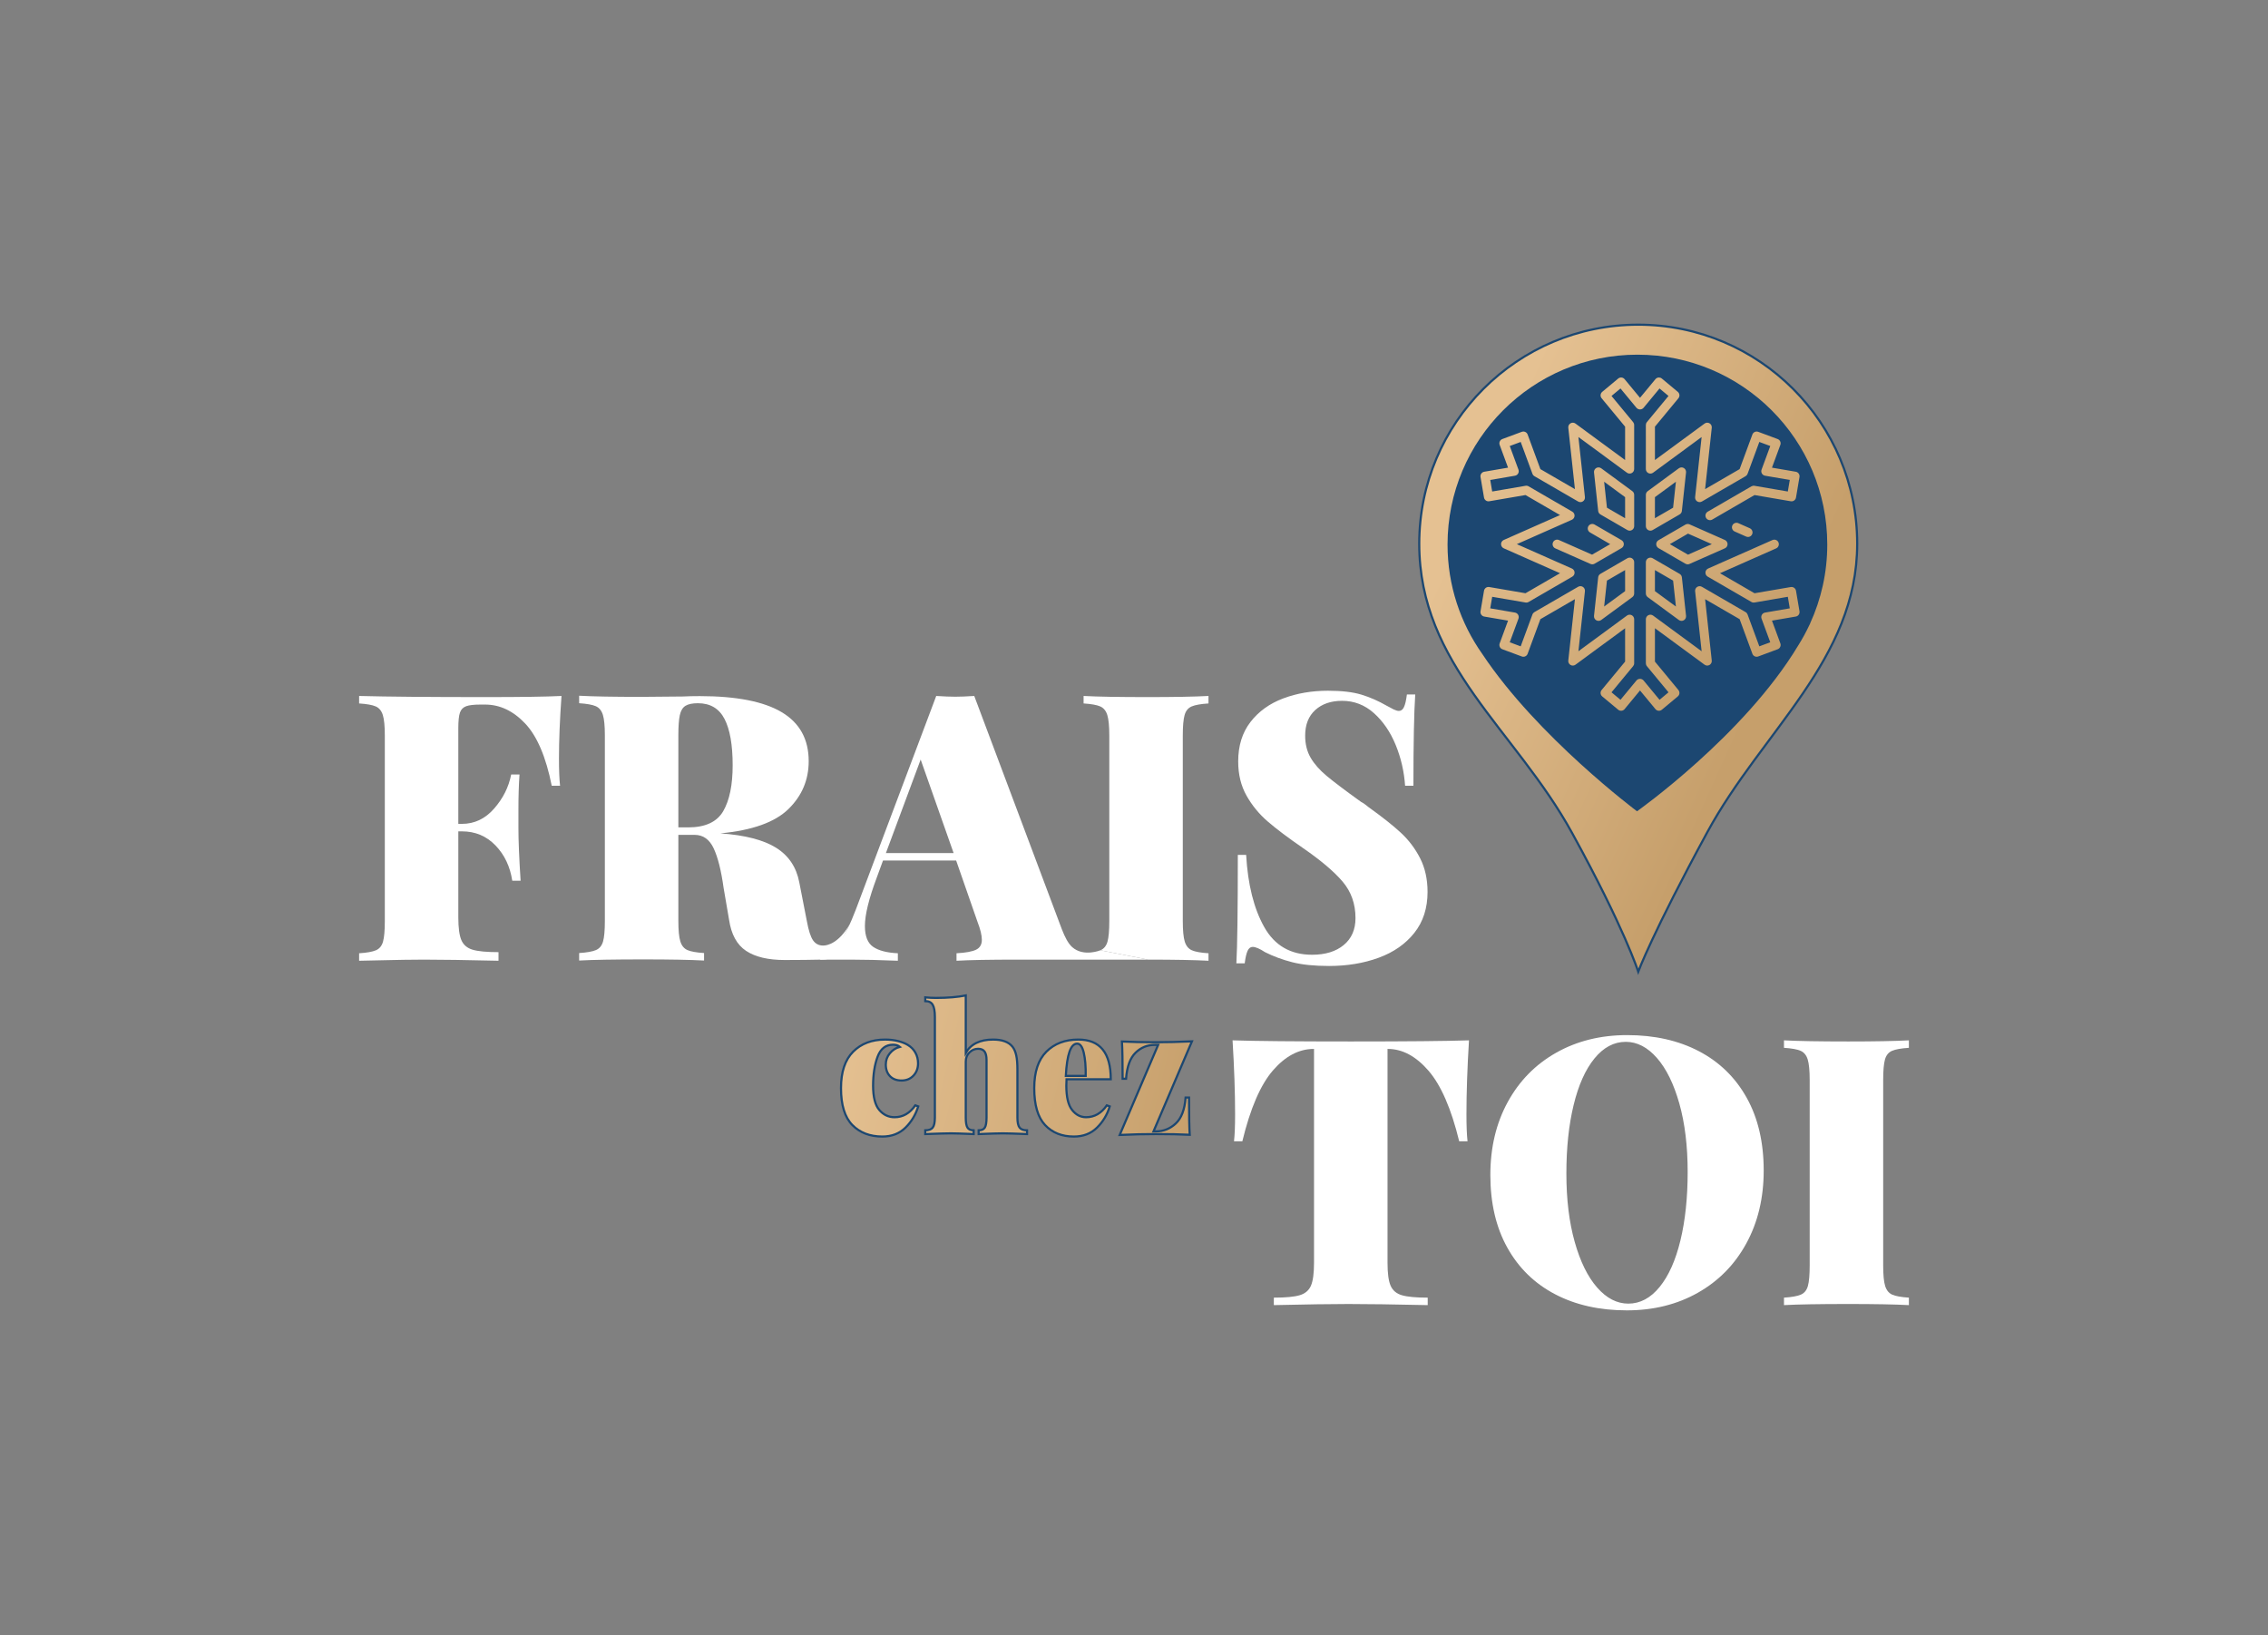 <svg xmlns="http://www.w3.org/2000/svg" xmlns:xlink="http://www.w3.org/1999/xlink" id="Calque_1" x="0px" y="0px" width="789.534px" height="569.113px" viewBox="0 0 789.534 569.113" xml:space="preserve"><rect x="0" y="0" width="789.534" height="569.113" fill="#808080" stroke="none"/><g>	<defs>		<path id="SVGID_1_" d="M494.068,189.244c0,42.248,33.445,64.736,53.185,100.653c18.323,33.34,23.044,48.315,23.044,48.315   s5.041-13.582,24.097-48.637c19.059-35.054,52.133-60.041,52.133-100.332c0-42.1-34.13-76.229-76.229-76.229   C528.196,113.015,494.068,147.144,494.068,189.244"></path>	</defs>	<clipPath id="SVGID_2_">		<use xlink:href="#SVGID_1_"></use>	</clipPath>			<linearGradient id="SVGID_3_" gradientUnits="userSpaceOnUse" x1="0" y1="569.083" x2="1" y2="569.083" gradientTransform="matrix(108.096 48.583 48.583 -108.096 -27145.086 61711.051)">		<stop offset="0" style="stop-color:#E5C192"></stop>		<stop offset="1" style="stop-color:#C69F6B"></stop>	</linearGradient>	<polygon clip-path="url(#SVGID_2_)" fill="url(#SVGID_3_)" points="519.688,56.009 730.729,150.859 620.905,395.218   409.864,300.369  "></polygon></g><g>	<path fill="none" stroke="#1C4771" stroke-width="0.75" stroke-miterlimit="10" d="M646.525,189.244  c0-42.1-34.129-76.229-76.229-76.229c-42.101,0-76.229,34.129-76.229,76.229c0,42.248,33.447,64.736,53.187,100.653  c18.322,33.341,23.043,48.315,23.043,48.315s5.041-13.582,24.098-48.637C613.451,254.521,646.525,229.535,646.525,189.244z"></path>	<path fill="#1C4771" d="M630.124,217.087c0.02-0.041,0.014-0.078,0.024-0.118c3.817-8.356,5.961-17.636,5.961-27.423  c0-36.503-29.591-66.095-66.095-66.095s-66.096,29.592-66.096,66.095c0,14.235,4.516,27.407,12.17,38.194  c19.176,28.803,53.791,54.639,53.791,54.639s37.267-26.34,56.109-57.698c1.414-2.247,2.698-4.581,3.839-7  C629.926,217.483,630.027,217.285,630.124,217.087"></path>	<path fill="#FFFFFF" d="M194.588,264.114c0,3.993,0.127,7.117,0.379,9.373h-2.9c-2.016-10.067-5.104-17.291-9.264-21.674  c-4.158-4.382-8.803-6.574-13.927-6.574h-1.639c-2.268,0-3.928,0.195-4.978,0.585c-1.052,0.391-1.765,1.129-2.143,2.213  c-0.378,1.087-0.567,2.887-0.567,5.403v33.324h1.261c4.368,0,8.108-1.777,11.217-5.337c3.108-3.558,5.082-7.505,5.924-11.846h2.899  c-0.252,3.645-0.378,7.725-0.378,12.237v6.248c0,4.426,0.252,10.59,0.757,18.485h-2.9c-0.757-4.947-2.71-9.048-5.86-12.302  c-3.152-3.254-7.039-4.882-11.659-4.882h-1.261v29.939c0,3.646,0.356,6.293,1.072,7.941c0.713,1.649,2.016,2.756,3.906,3.319  c1.891,0.565,4.895,0.846,9.012,0.846v2.994c-11.344-0.261-19.998-0.391-25.964-0.391c-3.95,0-9.453,0.087-16.51,0.261l-6.051,0.13  v-2.604c2.688-0.173,4.642-0.521,5.861-1.042c1.217-0.52,2.036-1.517,2.457-2.993c0.42-1.475,0.631-3.86,0.631-7.159v-64.566  c0-3.297-0.232-5.683-0.693-7.159c-0.463-1.475-1.282-2.474-2.457-2.994c-1.178-0.521-3.111-0.867-5.799-1.042v-2.603  c9.746,0.26,24.452,0.39,44.114,0.39c12.353,0,21.132-0.13,26.343-0.39C194.882,250.403,194.588,257.693,194.588,264.114"></path>	<path fill="#FFFFFF" d="M292.111,329.124c-2.521,2.604-1.725,4.779-5.507,4.882c-3.282,0.089-9.365,0.147-13.398,0.147  c-5.799,0-10.295-1.062-13.487-3.188c-3.195-2.125-5.168-5.748-5.924-10.87l-1.89-11.017c-0.842-6.073-1.998-10.675-3.467-13.799  c-1.471-3.124-3.677-4.686-6.617-4.686h-5.672v29.939c0,3.298,0.23,5.686,0.693,7.159c0.461,1.478,1.281,2.473,2.458,2.994  c1.176,0.521,3.108,0.869,5.798,1.041v2.604c-4.875-0.26-11.89-0.391-21.049-0.391c-10.168,0-17.645,0.131-22.435,0.391v-2.604  c2.688-0.172,4.642-0.521,5.861-1.041c1.217-0.521,2.036-1.517,2.457-2.994c0.42-1.474,0.631-3.861,0.631-7.159v-64.566  c0-3.297-0.232-5.683-0.693-7.16c-0.463-1.475-1.282-2.473-2.457-2.994c-1.178-0.521-3.111-0.866-5.799-1.041v-2.604  c4.79,0.261,12.015,0.391,21.68,0.391l14.494-0.13c1.679-0.086,3.611-0.131,5.798-0.131c12.771,0,22.288,1.867,28.547,5.598  c6.259,3.732,9.391,9.417,9.391,17.053c0,6.508-2.354,12.063-7.059,16.662c-4.707,4.602-12.603,7.42-23.695,8.461  c8.57,0.608,15.04,2.278,19.41,5.012c4.367,2.733,7.059,6.748,8.067,12.041l2.646,13.538c0.588,3.211,1.303,5.425,2.143,6.64  c0.84,1.216,2.017,1.821,3.529,1.821c1.513,0,5.386-0.836,9.166-7.292L292.111,329.124z M238.607,245.683  c-0.967,0.608-1.618,1.692-1.954,3.254s-0.504,3.906-0.504,7.03v32.022h3.403c5.966,0,10.04-1.887,12.226-5.662  c2.183-3.775,3.277-9.09,3.277-15.947c0-7.114-0.945-12.496-2.836-16.141c-1.89-3.645-4.978-5.467-9.263-5.467  C241.022,244.772,239.572,245.077,238.607,245.683"></path>	<path fill="#FFFFFF" d="M286.343,331.804c2.102-0.345,4.075-1.692,5.924-4.035c1.848-2.343,3.738-6.074,5.672-11.195l27.981-74.329  c2.688,0.175,4.915,0.26,6.68,0.26c1.68,0,3.863-0.085,6.555-0.26l30.502,81.228c1.089,2.778,2.197,4.933,3.591,6.183  c3.944,3.537,9.83,1.107,9.83,1.107l16.575,3.254h-45.5c-9.579,0-16.637,0.13-21.174,0.391v-2.604  c3.191-0.173,5.461-0.586,6.805-1.237c1.343-0.649,2.017-1.799,2.017-3.448c0-1.562-0.504-3.646-1.513-6.248l-7.436-21.349h-25.46  l-2.143,5.857c-2.772,7.377-4.159,13.018-4.159,16.923c0,3.559,0.965,5.988,2.899,7.289c1.931,1.302,4.789,2.04,8.57,2.213v2.604  c-6.301-0.261-11.806-0.391-16.511-0.391h-10.543 M331.969,296.918L320.5,264.375l-12.099,32.543H331.969z"></path>	<path fill="#FFFFFF" d="M383.079,330.763c1.217-0.521,2.037-1.518,2.458-2.994c0.419-1.475,0.63-3.86,0.63-7.159v-64.566  c0-3.297-0.233-5.683-0.693-7.16c-0.463-1.475-1.282-2.473-2.457-2.994c-1.178-0.521-3.11-0.866-5.798-1.041v-2.604  c4.79,0.261,12.266,0.391,22.434,0.391c9.075,0,16.091-0.13,21.05-0.391v2.604c-2.689,0.175-4.645,0.52-5.86,1.041  c-1.22,0.521-2.038,1.519-2.458,2.994c-0.422,1.477-0.631,3.863-0.631,7.16v64.566c0,3.299,0.229,5.685,0.692,7.159  c0.462,1.477,1.281,2.473,2.459,2.994c1.177,0.521,3.108,0.869,5.798,1.042v2.603c-4.874-0.26-11.892-0.391-21.05-0.391"></path>	<path fill="#FFFFFF" d="M473.952,241.79c2.981,0.911,5.901,2.192,8.761,3.84c0.923,0.521,1.743,0.956,2.458,1.302  c0.713,0.348,1.322,0.521,1.827,0.521c0.757,0,1.343-0.456,1.765-1.368c0.419-0.911,0.755-2.363,1.007-4.36h2.9  c-0.421,6.248-0.63,16.837-0.63,31.762h-2.9c-0.336-4.947-1.429-9.676-3.275-14.189c-1.85-4.511-4.371-8.201-7.562-11.065  c-3.196-2.863-6.892-4.295-11.092-4.295c-3.866,0-6.977,1.063-9.327,3.189c-2.354,2.127-3.53,5.099-3.53,8.917  c0,2.951,0.63,5.512,1.892,7.68c1.261,2.17,3.107,4.275,5.546,6.314c2.435,2.04,6.428,5.056,11.974,9.046  c0.504,0.261,0.987,0.566,1.45,0.912c0.461,0.348,0.901,0.695,1.322,1.041c4.621,3.299,8.318,6.229,11.092,8.787  c2.772,2.561,5.019,5.532,6.744,8.917c1.721,3.384,2.583,7.289,2.583,11.716c0,5.643-1.534,10.394-4.602,14.253  c-3.067,3.863-7.205,6.749-12.414,8.657c-5.211,1.908-10.967,2.863-17.267,2.863c-5.127,0-9.391-0.436-12.793-1.301  c-3.405-0.867-6.576-2.038-9.517-3.516c-1.85-1.214-3.277-1.822-4.286-1.822c-0.757,0-1.345,0.455-1.765,1.366  c-0.422,0.912-0.756,2.366-1.008,4.361h-2.9c0.337-5.9,0.506-18.484,0.506-37.75h2.898c0.586,10.328,2.688,18.702,6.301,25.123  c3.613,6.424,9.158,9.633,16.64,9.633c4.619,0,8.297-1.126,11.026-3.384c2.731-2.256,4.098-5.38,4.098-9.373  c0-4.946-1.493-9.177-4.475-12.692c-2.983-3.514-7.626-7.439-13.927-11.78c-5.042-3.47-9.076-6.509-12.1-9.111  c-3.025-2.604-5.505-5.618-7.438-9.048c-1.933-3.427-2.897-7.397-2.897-11.91c0-5.467,1.428-10.044,4.284-13.734  c2.856-3.687,6.658-6.42,11.406-8.2c4.747-1.778,9.937-2.669,15.567-2.669C467.083,240.423,470.97,240.879,473.952,241.79"></path></g><g>	<defs>		<path id="SVGID_4_" d="M296.979,366.071c-2.808,2.818-4.212,7.045-4.212,12.68c0,5.885,1.315,10.161,3.943,12.834   c2.629,2.676,6.114,4.012,10.455,4.012c3.267,0,5.945-1.028,8.036-3.085c2.091-2.058,3.574-4.525,4.451-7.405l-1.015-0.37   c-1.913,2.757-4.323,4.134-7.23,4.134c-2.111,0-3.882-0.842-5.317-2.529c-1.434-1.687-2.15-4.505-2.15-8.453   c0-3.865,0.516-7.208,1.553-10.027c1.035-2.817,2.827-4.226,5.377-4.226c0.994,0,1.792,0.246,2.389,0.74   c-1.395,0.37-2.559,1.121-3.494,2.252c-0.937,1.133-1.405,2.438-1.405,3.918c0,1.688,0.488,3.034,1.464,4.041   c0.976,1.01,2.32,1.513,4.033,1.513c1.672,0,3.047-0.565,4.122-1.696c1.076-1.132,1.613-2.562,1.613-4.289   c0-1.398-0.319-2.653-0.955-3.764c-0.638-1.11-1.515-1.995-2.629-2.653c-0.877-0.534-2.002-0.977-3.376-1.326   s-2.877-0.524-4.511-0.524C303.501,361.845,299.787,363.253,296.979,366.071"></path>	</defs>	<clipPath id="SVGID_5_">		<use xlink:href="#SVGID_4_"></use>	</clipPath>			<linearGradient id="SVGID_6_" gradientUnits="userSpaceOnUse" x1="0" y1="569.111" x2="1" y2="569.111" gradientTransform="matrix(128.023 30.759 30.759 -128.023 -17218.285 73233.039)">		<stop offset="0" style="stop-color:#E5C192"></stop>		<stop offset="1" style="stop-color:#C69F6B"></stop>	</linearGradient>	<polygon clip-path="url(#SVGID_5_)" fill="url(#SVGID_6_)" points="294.234,355.738 327.318,363.687 318.185,401.703   285.101,393.753  "></polygon></g><g>	<path fill="none" stroke="#1C4771" stroke-width="0.75" stroke-miterlimit="10" d="M312.632,362.369  c1.374,0.351,2.499,0.792,3.376,1.327c1.114,0.658,1.991,1.542,2.629,2.653c0.636,1.11,0.955,2.366,0.955,3.764  c0,1.728-0.537,3.157-1.613,4.288c-1.075,1.132-2.449,1.697-4.122,1.697c-1.713,0-3.057-0.503-4.033-1.512  c-0.976-1.008-1.464-2.354-1.464-4.041c0-1.481,0.468-2.787,1.405-3.919c0.935-1.131,2.1-1.882,3.495-2.253  c-0.598-0.492-1.395-0.739-2.39-0.739c-2.549,0-4.342,1.409-5.377,4.227c-1.036,2.818-1.553,6.16-1.553,10.026  c0,3.949,0.716,6.767,2.15,8.453c1.434,1.688,3.206,2.529,5.318,2.529c2.906,0,5.317-1.377,7.229-4.134l1.015,0.37  c-0.876,2.88-2.36,5.348-4.451,7.405c-2.091,2.057-4.77,3.085-8.035,3.085c-4.342,0-7.826-1.336-10.455-4.011  c-2.629-2.674-3.944-6.951-3.944-12.834c0-5.636,1.405-9.862,4.213-12.681c2.808-2.816,6.521-4.226,11.142-4.226  C309.755,361.845,311.258,362.02,312.632,362.369z"></path></g><g>	<defs>		<path id="SVGID_7_" d="M325.805,347.345c-1.235,0-2.47-0.062-3.704-0.186v1.295c1.234,0,2.101,0.434,2.598,1.296   c0.499,0.864,0.747,2.242,0.747,4.135v35.108c0,1.688-0.248,2.85-0.747,3.486c-0.497,0.638-1.364,0.957-2.598,0.957v1.296   c4.62-0.165,7.607-0.248,8.961-0.248c1.275,0,3.904,0.083,7.886,0.248v-1.296c-1.036,0-1.752-0.319-2.15-0.957   c-0.399-0.637-0.598-1.799-0.598-3.486v-19.498c0-1.274,0.428-2.334,1.285-3.178c0.856-0.843,1.861-1.265,3.016-1.265   c1.035,0,1.783,0.319,2.241,0.957s0.687,1.614,0.687,2.93v20.054c0,1.688-0.2,2.85-0.597,3.486   c-0.399,0.638-1.116,0.957-2.151,0.957v1.296c4.302-0.165,7.128-0.248,8.483-0.248c1.275,0,4.064,0.083,8.365,0.248v-1.296   c-1.235,0-2.102-0.319-2.599-0.957c-0.499-0.637-0.747-1.799-0.747-3.486v-16.722c0-2.057-0.14-3.711-0.418-4.967   c-0.279-1.254-0.717-2.252-1.314-2.992c-1.315-1.646-3.565-2.468-6.751-2.468c-4.541,0-7.707,1.542-9.5,4.628v-19.992   C333.412,347.057,329.947,347.345,325.805,347.345"></path>	</defs>	<clipPath id="SVGID_8_">		<use xlink:href="#SVGID_7_"></use>	</clipPath>			<linearGradient id="SVGID_9_" gradientUnits="userSpaceOnUse" x1="0" y1="569.132" x2="1" y2="569.132" gradientTransform="matrix(128.023 30.759 30.759 -128.023 -17215.285 73220.477)">		<stop offset="0" style="stop-color:#E5C192"></stop>		<stop offset="1" style="stop-color:#C69F6B"></stop>	</linearGradient>	<polygon clip-path="url(#SVGID_8_)" fill="url(#SVGID_9_)" points="324.035,338.433 368.489,349.114 355.596,402.78   311.141,392.099  "></polygon></g><g>	<path fill="none" stroke="#1C4771" stroke-width="0.75" stroke-miterlimit="10" d="M336.201,366.472  c1.792-3.085,4.958-4.628,9.499-4.628c3.186,0,5.437,0.823,6.751,2.468c0.597,0.741,1.035,1.739,1.314,2.993  c0.279,1.255,0.418,2.91,0.418,4.967v16.722c0,1.687,0.249,2.849,0.748,3.485c0.497,0.64,1.363,0.957,2.598,0.957v1.296  c-4.301-0.164-7.089-0.247-8.364-0.247c-1.355,0-4.182,0.083-8.483,0.247v-1.296c1.035,0,1.751-0.317,2.15-0.957  c0.398-0.637,0.598-1.799,0.598-3.485V368.94c0-1.315-0.23-2.293-0.687-2.931c-0.459-0.637-1.206-0.956-2.241-0.956  c-1.155,0-2.161,0.422-3.017,1.265c-0.857,0.844-1.284,1.903-1.284,3.178v19.498c0,1.687,0.199,2.849,0.597,3.485  c0.398,0.64,1.115,0.957,2.151,0.957v1.296c-3.983-0.164-6.612-0.247-7.886-0.247c-1.355,0-4.342,0.083-8.962,0.247v-1.296  c1.234,0,2.101-0.317,2.599-0.957c0.498-0.637,0.747-1.799,0.747-3.485v-35.108c0-1.892-0.249-3.271-0.747-4.135  c-0.498-0.863-1.365-1.295-2.599-1.295v-1.296c1.234,0.124,2.469,0.185,3.704,0.185c4.142,0,7.608-0.287,10.396-0.864V366.472z"></path></g><g>	<defs>		<path id="SVGID_10_" d="M374.973,363.264c1.036,0,1.802,1.049,2.301,3.146c0.497,2.097,0.726,4.792,0.687,8.082h-6.931   C371.428,367.006,372.742,363.264,374.973,363.264 M364.25,366.071c-2.808,2.818-4.212,7.045-4.212,12.68   c0,5.885,1.254,10.161,3.764,12.834c2.509,2.676,5.855,4.012,10.036,4.012c3.266,0,5.945-1.028,8.036-3.085   c2.09-2.058,3.574-4.525,4.45-7.405l-1.015-0.37c-1.912,2.757-4.322,4.134-7.229,4.134c-1.912,0-3.535-0.842-4.869-2.529   c-1.335-1.687-2.001-4.505-2.001-8.453c0-0.987,0.019-1.729,0.059-2.222h15.414c0-9.214-3.764-13.82-11.291-13.82   C370.771,361.845,367.058,363.253,364.25,366.071"></path>	</defs>	<clipPath id="SVGID_11_">		<use xlink:href="#SVGID_10_"></use>	</clipPath>			<linearGradient id="SVGID_12_" gradientUnits="userSpaceOnUse" x1="0" y1="569.111" x2="1" y2="569.111" gradientTransform="matrix(128.023 30.759 30.759 -128.023 -17214.535 73217.852)">		<stop offset="0" style="stop-color:#E5C192"></stop>		<stop offset="1" style="stop-color:#C69F6B"></stop>	</linearGradient>	<polygon clip-path="url(#SVGID_11_)" fill="url(#SVGID_12_)" points="361.492,355.792 394.35,363.687 385.229,401.648   352.372,393.753  "></polygon></g><g>	<path fill="none" stroke="#1C4771" stroke-width="0.75" stroke-miterlimit="10" d="M385.309,384.737l1.016,0.37  c-0.876,2.88-2.36,5.348-4.45,7.403c-2.092,2.059-4.771,3.085-8.036,3.085c-4.182,0-7.528-1.336-10.037-4.01  c-2.509-2.674-3.764-6.952-3.764-12.835c0-5.635,1.404-9.861,4.212-12.679c2.808-2.818,6.522-4.228,11.142-4.228  c7.528,0,11.292,4.607,11.292,13.821H371.27c-0.04,0.494-0.06,1.234-0.06,2.222c0,3.949,0.667,6.768,2.002,8.453  c1.333,1.688,2.957,2.53,4.869,2.53C380.987,388.871,383.397,387.493,385.309,384.737z M371.03,374.494h6.93  c0.039-3.29-0.189-5.985-0.686-8.083c-0.499-2.098-1.266-3.147-2.301-3.147C372.743,363.263,371.429,367.007,371.03,374.494z"></path></g><g>	<defs>		<path id="SVGID_13_" d="M402.276,362.77c-4.501,0-8.405-0.082-11.71-0.247c0.159,2.468,0.239,6.787,0.239,12.958h1.194   c0.319-4.196,1.414-7.208,3.286-9.04c1.872-1.83,4.103-2.745,6.691-2.745h1.195l-13.383,31.344   c4.46-0.206,8.682-0.307,12.666-0.307c4.501,0,8.403,0.082,11.71,0.246c-0.16-2.468-0.239-6.788-0.239-12.958h-1.194   c-0.32,4.195-1.465,7.21-3.436,9.04c-1.972,1.831-4.271,2.745-6.901,2.745h-0.837l13.384-31.345   C410.48,362.667,406.258,362.77,402.276,362.77"></path>	</defs>	<clipPath id="SVGID_14_">		<use xlink:href="#SVGID_13_"></use>	</clipPath>			<linearGradient id="SVGID_15_" gradientUnits="userSpaceOnUse" x1="0" y1="569.113" x2="1" y2="569.113" gradientTransform="matrix(128.023 30.759 30.759 -128.023 -17213.035 73211.539)">		<stop offset="0" style="stop-color:#E5C192"></stop>		<stop offset="1" style="stop-color:#C69F6B"></stop>	</linearGradient>	<polygon clip-path="url(#SVGID_14_)" fill="url(#SVGID_15_)" points="391.162,356.749 422.341,364.24 413.568,400.753   382.389,393.262  "></polygon></g><g>	<path fill="none" stroke="#1C4771" stroke-width="0.75" stroke-miterlimit="10" d="M401.559,393.806h0.836  c2.629,0,4.93-0.915,6.901-2.746c1.971-1.83,3.116-4.843,3.435-9.039h1.195c0,6.17,0.079,10.489,0.239,12.957  c-3.307-0.165-7.209-0.246-11.71-0.246c-3.983,0-8.206,0.103-12.667,0.309l13.383-31.345h-1.195c-2.589,0-4.819,0.916-6.69,2.745  c-1.874,1.831-2.968,4.845-3.286,9.039h-1.194c0-6.17-0.081-10.488-0.24-12.957c3.306,0.165,7.208,0.247,11.709,0.247  c3.982,0,8.204-0.103,12.666-0.309L401.559,393.806z"></path>	<path fill="#FFFFFF" d="M510.5,387.888c0,3.993,0.125,7.117,0.378,9.372h-2.899c-2.772-11.368-6.346-19.568-10.713-24.603  c-4.37-5.032-9.076-7.55-14.118-7.55h-0.125v74.459c0,3.645,0.356,6.293,1.071,7.94c0.713,1.649,2.017,2.756,3.908,3.319  c1.891,0.565,4.894,0.847,9.012,0.847v2.603c-11.848-0.26-21.049-0.39-27.604-0.39c-5.968,0-14.62,0.13-25.965,0.39v-2.603  c4.116,0,7.121-0.281,9.013-0.847c1.891-0.563,3.191-1.67,3.907-3.319c0.713-1.647,1.071-4.296,1.071-7.94v-74.459h-0.126  c-5.126,0-9.853,2.495-14.18,7.485c-4.328,4.991-7.877,13.212-10.651,24.667h-2.897c0.252-2.255,0.378-5.379,0.378-9.372  c0-7.55-0.296-16.142-0.882-25.774c7.981,0.261,21.72,0.391,41.215,0.391c19.41,0,33.104-0.13,41.089-0.391  C510.793,371.747,510.5,380.338,510.5,387.888"></path>	<path fill="#FFFFFF" d="M591.416,365.888c7.142,3.733,12.688,9.135,16.638,16.207c3.948,7.074,5.924,15.513,5.924,25.319  c0,9.547-2.017,18.009-6.05,25.384c-4.033,7.377-9.664,13.104-16.891,17.182c-7.227,4.08-15.462,6.118-24.703,6.118  c-9.496,0-17.814-1.864-24.955-5.597c-7.144-3.73-12.689-9.133-16.638-16.206c-3.95-7.073-5.924-15.512-5.924-25.319  c0-9.546,2.017-18.007,6.049-25.384c4.034-7.375,9.663-13.102,16.89-17.183c7.227-4.078,15.461-6.118,24.705-6.118  C575.954,360.292,584.273,362.159,591.416,365.888 M555.054,368.427c-3.151,3.862-5.567,9.265-7.247,16.207  c-1.682,6.943-2.522,14.884-2.522,23.821c0,9.026,0.966,16.968,2.9,23.821c1.932,6.857,4.538,12.15,7.813,15.882  c3.278,3.731,6.891,5.598,10.84,5.598c4.116,0,7.752-1.931,10.902-5.793c3.152-3.861,5.566-9.263,7.248-16.207  c1.68-6.942,2.521-14.882,2.521-23.822c0-9.023-0.969-16.965-2.899-23.82c-1.935-6.855-4.538-12.149-7.814-15.882  c-3.277-3.73-6.892-5.598-10.841-5.598C561.838,362.634,558.204,364.566,555.054,368.427"></path>	<path fill="#FFFFFF" d="M664.52,364.717c-2.689,0.175-4.645,0.521-5.86,1.042c-1.22,0.521-2.038,1.519-2.458,2.993  c-0.422,1.477-0.631,3.863-0.631,7.16v64.565c0,3.299,0.229,5.686,0.693,7.159c0.461,1.478,1.28,2.474,2.459,2.994  c1.176,0.521,3.107,0.869,5.797,1.042v2.603c-4.874-0.26-11.892-0.391-21.049-0.391c-10.168,0-17.645,0.131-22.435,0.391v-2.603  c2.688-0.173,4.642-0.521,5.86-1.042c1.217-0.521,2.037-1.517,2.458-2.994c0.419-1.474,0.63-3.86,0.63-7.159v-64.565  c0-3.297-0.233-5.684-0.694-7.16c-0.462-1.475-1.28-2.473-2.457-2.993s-3.108-0.867-5.797-1.042v-2.604  c4.79,0.261,12.267,0.391,22.435,0.391c9.074,0,16.09-0.13,21.049-0.391V364.717z"></path></g><g>	<defs>		<path id="SVGID_16_" d="M559.411,202.089l6.32-3.662v7.33l-7.298,5.362L559.411,202.089z M566.518,194.306l-9.383,5.438   c-0.436,0.253-0.725,0.699-0.778,1.202l-1.451,13.406c-0.068,0.624,0.237,1.231,0.778,1.545c0.542,0.315,1.219,0.279,1.725-0.091   l10.833-7.961c0.407-0.299,0.646-0.774,0.646-1.28V195.68c0-0.566-0.301-1.09-0.79-1.374c-0.244-0.142-0.517-0.212-0.79-0.212   C567.035,194.094,566.762,194.164,566.518,194.306 M576.112,205.751v-7.324l6.329,3.668l0.978,9.024L576.112,205.751z    M573.745,194.306c-0.489,0.284-0.791,0.808-0.791,1.374l-0.001,10.875c0,0.506,0.24,0.981,0.646,1.28l10.843,7.969   c0.506,0.371,1.181,0.408,1.723,0.094s0.849-0.92,0.782-1.544l-1.453-13.402c-0.054-0.503-0.344-0.95-0.78-1.202l-9.39-5.444   c-0.244-0.142-0.518-0.212-0.79-0.212S573.989,194.164,573.745,194.306 M581.303,189.401l6.327-3.666l8.28,3.666l-8.288,3.664   L581.303,189.401z M586.743,182.591l-9.39,5.442c-0.487,0.284-0.788,0.808-0.788,1.374c0,0.568,0.301,1.09,0.788,1.375l9.39,5.437   c0.241,0.139,0.513,0.212,0.791,0.212c0.217-0.003,0.431-0.051,0.63-0.142l12.299-5.438c0.571-0.254,0.939-0.823,0.939-1.45   s-0.368-1.196-0.939-1.45l-12.292-5.437c-0.204-0.091-0.421-0.136-0.638-0.136C587.26,182.378,586.987,182.45,586.743,182.591    M553.515,182.58c-0.49,0.283-0.794,0.809-0.793,1.378c0.002,0.57,0.308,1.094,0.8,1.376l7.018,4.067l-6.319,3.662l-11.556-5.112   c-0.791-0.324-1.696,0.044-2.04,0.828c-0.346,0.784-0.008,1.702,0.764,2.072l12.29,5.438c0.462,0.205,0.993,0.175,1.431-0.079   l9.383-5.438c0.487-0.284,0.789-0.806,0.789-1.374c0-0.566-0.302-1.09-0.789-1.374l-9.391-5.438   c-0.245-0.144-0.521-0.217-0.798-0.217C554.031,182.369,553.759,182.439,553.515,182.58 M603.581,182.251   c-0.471,0.337-0.721,0.905-0.651,1.481c0.069,0.577,0.446,1.068,0.984,1.283l3.908,1.731c0.52,0.254,1.137,0.202,1.607-0.135   s0.722-0.905,0.651-1.481c-0.069-0.576-0.447-1.068-0.984-1.284l-3.909-1.73c-0.219-0.107-0.454-0.16-0.689-0.16   C604.174,181.956,603.854,182.056,603.581,182.251 M576.112,173.046l7.306-5.369l-0.978,9.031l-6.328,3.667V173.046z    M584.438,162.993l-10.839,7.969c-0.406,0.299-0.646,0.774-0.646,1.28v10.881c0.001,0.566,0.301,1.09,0.79,1.373   c0.489,0.283,1.091,0.283,1.579,0l9.389-5.443c0.437-0.253,0.728-0.699,0.781-1.202l1.452-13.407   c0.067-0.625-0.239-1.231-0.781-1.545c-0.245-0.142-0.519-0.212-0.789-0.212C585.044,162.687,584.716,162.79,584.438,162.993    M559.41,176.714l-0.978-9.037l7.298,5.363v7.335L559.41,176.714z M555.688,162.899c-0.543,0.314-0.85,0.92-0.78,1.545   l1.452,13.413c0.054,0.503,0.345,0.949,0.78,1.202l9.382,5.438c0.489,0.284,1.092,0.284,1.58,0c0.488-0.283,0.79-0.807,0.79-1.373   l-0.002-10.889c-0.001-0.505-0.239-0.98-0.646-1.279l-10.833-7.963c-0.277-0.203-0.605-0.306-0.935-0.306   C556.205,162.687,555.932,162.757,555.688,162.899 M576.292,131.969l-5.372,6.498l-5.371-6.498   c-0.558-0.674-1.553-0.766-2.225-0.207l-5.558,4.629c-0.322,0.269-0.525,0.655-0.564,1.074c-0.039,0.418,0.09,0.836,0.357,1.159   l8.171,9.885v11.619l-17.272-12.697c-0.505-0.372-1.181-0.409-1.722-0.095c-0.543,0.314-0.85,0.92-0.782,1.545l2.312,21.375   l-12.025-6.97l-4.442-12.046c-0.145-0.395-0.439-0.715-0.821-0.891c-0.38-0.176-0.814-0.192-1.208-0.046l-6.771,2.517   c-0.818,0.304-1.236,1.217-0.933,2.038l2.918,7.919l-8.29,1.421c-0.413,0.07-0.782,0.303-1.025,0.646   c-0.242,0.344-0.338,0.769-0.268,1.184l1.217,7.151c0.07,0.414,0.303,0.783,0.645,1.025c0.342,0.243,0.766,0.338,1.179,0.267   l12.611-2.161l12.024,6.972l-19.589,8.669c-0.572,0.254-0.941,0.823-0.941,1.45s0.369,1.196,0.941,1.45l19.592,8.667   l-12.027,6.971l-12.611-2.161c-0.413-0.071-0.837,0.025-1.18,0.268c-0.342,0.243-0.573,0.613-0.644,1.028l-1.217,7.15   c-0.07,0.415,0.025,0.842,0.269,1.185c0.242,0.343,0.611,0.576,1.025,0.646l8.294,1.421l-2.92,7.919   c-0.304,0.822,0.114,1.733,0.933,2.039l6.771,2.516c0.818,0.304,1.728-0.115,2.029-0.937l4.441-12.046l12.025-6.968l-2.314,21.367   c-0.066,0.625,0.24,1.231,0.783,1.545c0.541,0.314,1.217,0.277,1.722-0.095l17.272-12.691v11.613l-8.171,9.884   c-0.268,0.324-0.396,0.741-0.357,1.16c0.039,0.419,0.242,0.805,0.564,1.074l5.558,4.629c0.672,0.559,1.667,0.467,2.225-0.207   l5.371-6.499l5.372,6.499c0.558,0.674,1.553,0.766,2.224,0.207l5.559-4.629c0.671-0.56,0.764-1.559,0.208-2.234l-8.17-9.884   v-11.621l17.279,12.695c0.505,0.371,1.182,0.408,1.724,0.093c0.542-0.313,0.848-0.918,0.781-1.543l-2.315-21.359l12.022,6.964   l4.44,12.045c0.146,0.395,0.441,0.716,0.822,0.891c0.381,0.176,0.814,0.193,1.209,0.046l6.77-2.516   c0.818-0.305,1.236-1.217,0.935-2.039l-2.92-7.919l8.291-1.42c0.412-0.071,0.78-0.303,1.022-0.647   c0.242-0.343,0.339-0.769,0.269-1.184l-1.218-7.147c-0.069-0.415-0.302-0.785-0.644-1.027c-0.342-0.244-0.768-0.34-1.18-0.269   l-12.611,2.161l-12.022-6.969l19.597-8.672c0.765-0.372,1.099-1.286,0.755-2.067c-0.343-0.78-1.24-1.149-2.029-0.833   l-22.446,9.932c-0.545,0.241-0.908,0.769-0.94,1.365c-0.031,0.597,0.272,1.161,0.788,1.46l15.218,8.82   c0.318,0.185,0.692,0.252,1.055,0.191l11.616-1.995l0.679,4.02l-8.609,1.476c-0.464,0.079-0.868,0.361-1.104,0.769   c-0.233,0.409-0.275,0.901-0.112,1.344l3.031,8.224l-3.81,1.417l-4.09-11.095c-0.129-0.347-0.374-0.639-0.692-0.824l-15.207-8.808   c-0.515-0.297-1.152-0.28-1.65,0.045c-0.498,0.325-0.771,0.902-0.709,1.495l2.266,20.899l-16.903-12.421   c-0.48-0.353-1.117-0.405-1.647-0.134c-0.531,0.27-0.866,0.817-0.866,1.413v15.318c0,0.368,0.128,0.727,0.362,1.011l7.524,9.105   l-3.126,2.604l-5.578-6.749c-0.31-0.347-0.752-0.545-1.217-0.545c-0.463,0-0.905,0.198-1.216,0.545l-5.578,6.749l-3.125-2.604   l7.527-9.107c0.233-0.284,0.361-0.642,0.361-1.011v-15.317c-0.001-0.597-0.336-1.143-0.865-1.413   c-0.531-0.27-1.167-0.219-1.648,0.134l-16.894,12.415l2.265-20.901c0.062-0.593-0.212-1.172-0.71-1.497s-1.136-0.342-1.651-0.044   l-15.22,8.819c-0.318,0.185-0.562,0.476-0.691,0.823l-4.091,11.096l-3.81-1.417l3.032-8.224c0.163-0.443,0.122-0.935-0.113-1.344   c-0.234-0.408-0.64-0.69-1.103-0.769l-8.609-1.476l0.682-4.021l11.62,1.991c0.362,0.062,0.736-0.005,1.055-0.19l15.216-8.817   c0.517-0.299,0.82-0.863,0.787-1.46c-0.03-0.596-0.395-1.124-0.938-1.365l-19.163-8.482l19.156-8.485   c0.545-0.24,0.908-0.769,0.939-1.365c0.032-0.597-0.271-1.16-0.787-1.459l-15.213-8.818c-0.318-0.184-0.691-0.251-1.055-0.19   l-11.617,1.994l-0.68-4.02l8.61-1.476c0.464-0.079,0.867-0.361,1.103-0.77c0.235-0.408,0.275-0.901,0.113-1.343l-3.032-8.225   l3.81-1.416l4.092,11.096c0.127,0.346,0.371,0.638,0.69,0.823l15.215,8.818c0.516,0.297,1.152,0.28,1.651-0.045   c0.498-0.325,0.771-0.903,0.71-1.496l-2.265-20.908l16.894,12.416c0.479,0.353,1.116,0.405,1.647,0.134   c0.53-0.269,0.864-0.816,0.865-1.413v-15.317c0-0.369-0.128-0.728-0.36-1.013l-7.525-9.104l3.125-2.604l5.578,6.749   c0.311,0.347,0.753,0.545,1.216,0.545c0.465,0,0.907-0.198,1.217-0.545l5.578-6.749l3.126,2.604l-7.528,9.108   c-0.233,0.285-0.36,0.644-0.36,1.013v15.316c0,0.598,0.334,1.145,0.865,1.416c0.53,0.27,1.168,0.219,1.647-0.135l16.903-12.419   l-2.263,20.901c-0.063,0.594,0.21,1.171,0.709,1.497c0.498,0.325,1.136,0.342,1.65,0.044l15.21-8.813   c0.319-0.187,0.564-0.478,0.693-0.824l4.09-11.095l3.81,1.416l-3.031,8.225c-0.163,0.442-0.122,0.935,0.112,1.343   c0.235,0.409,0.64,0.691,1.104,0.77l8.61,1.476l-0.684,4.02l-11.619-1.987c-0.363-0.061-0.735,0.006-1.056,0.191l-15.209,8.813   c-0.756,0.438-1.015,1.408-0.579,2.167c0.438,0.759,1.402,1.019,2.158,0.581l14.715-8.529l12.611,2.161   c0.412,0.071,0.838-0.025,1.18-0.268c0.342-0.244,0.574-0.613,0.644-1.028l1.211-7.151c0.07-0.415-0.025-0.84-0.268-1.184   c-0.242-0.343-0.61-0.576-1.023-0.646l-8.29-1.421l2.918-7.919c0.303-0.821-0.115-1.734-0.933-2.038l-6.771-2.517   c-0.394-0.146-0.828-0.129-1.208,0.046c-0.382,0.176-0.678,0.496-0.822,0.891l-4.442,12.046l-12.015,6.963l2.315-21.368   c0.067-0.625-0.238-1.231-0.781-1.545c-0.542-0.314-1.219-0.277-1.724,0.095l-17.279,12.697v-11.619l8.17-9.885   c0.556-0.674,0.463-1.673-0.208-2.233l-5.559-4.629c-0.295-0.246-0.651-0.366-1.008-0.366   C577.055,131.396,576.605,131.591,576.292,131.969"></path>	</defs>	<clipPath id="SVGID_17_">		<use xlink:href="#SVGID_16_"></use>	</clipPath>			<linearGradient id="SVGID_18_" gradientUnits="userSpaceOnUse" x1="0" y1="569.113" x2="1" y2="569.113" gradientTransform="matrix(84.478 81.364 81.364 -84.478 -45777.66 48225.48)">		<stop offset="0" style="stop-color:#E5C192"></stop>		<stop offset="1" style="stop-color:#C69F6B"></stop>	</linearGradient>	<polygon clip-path="url(#SVGID_17_)" fill="url(#SVGID_18_)" points="568.834,75.651 684.666,187.213 573.008,303.146   457.176,191.583  "></polygon></g></svg>